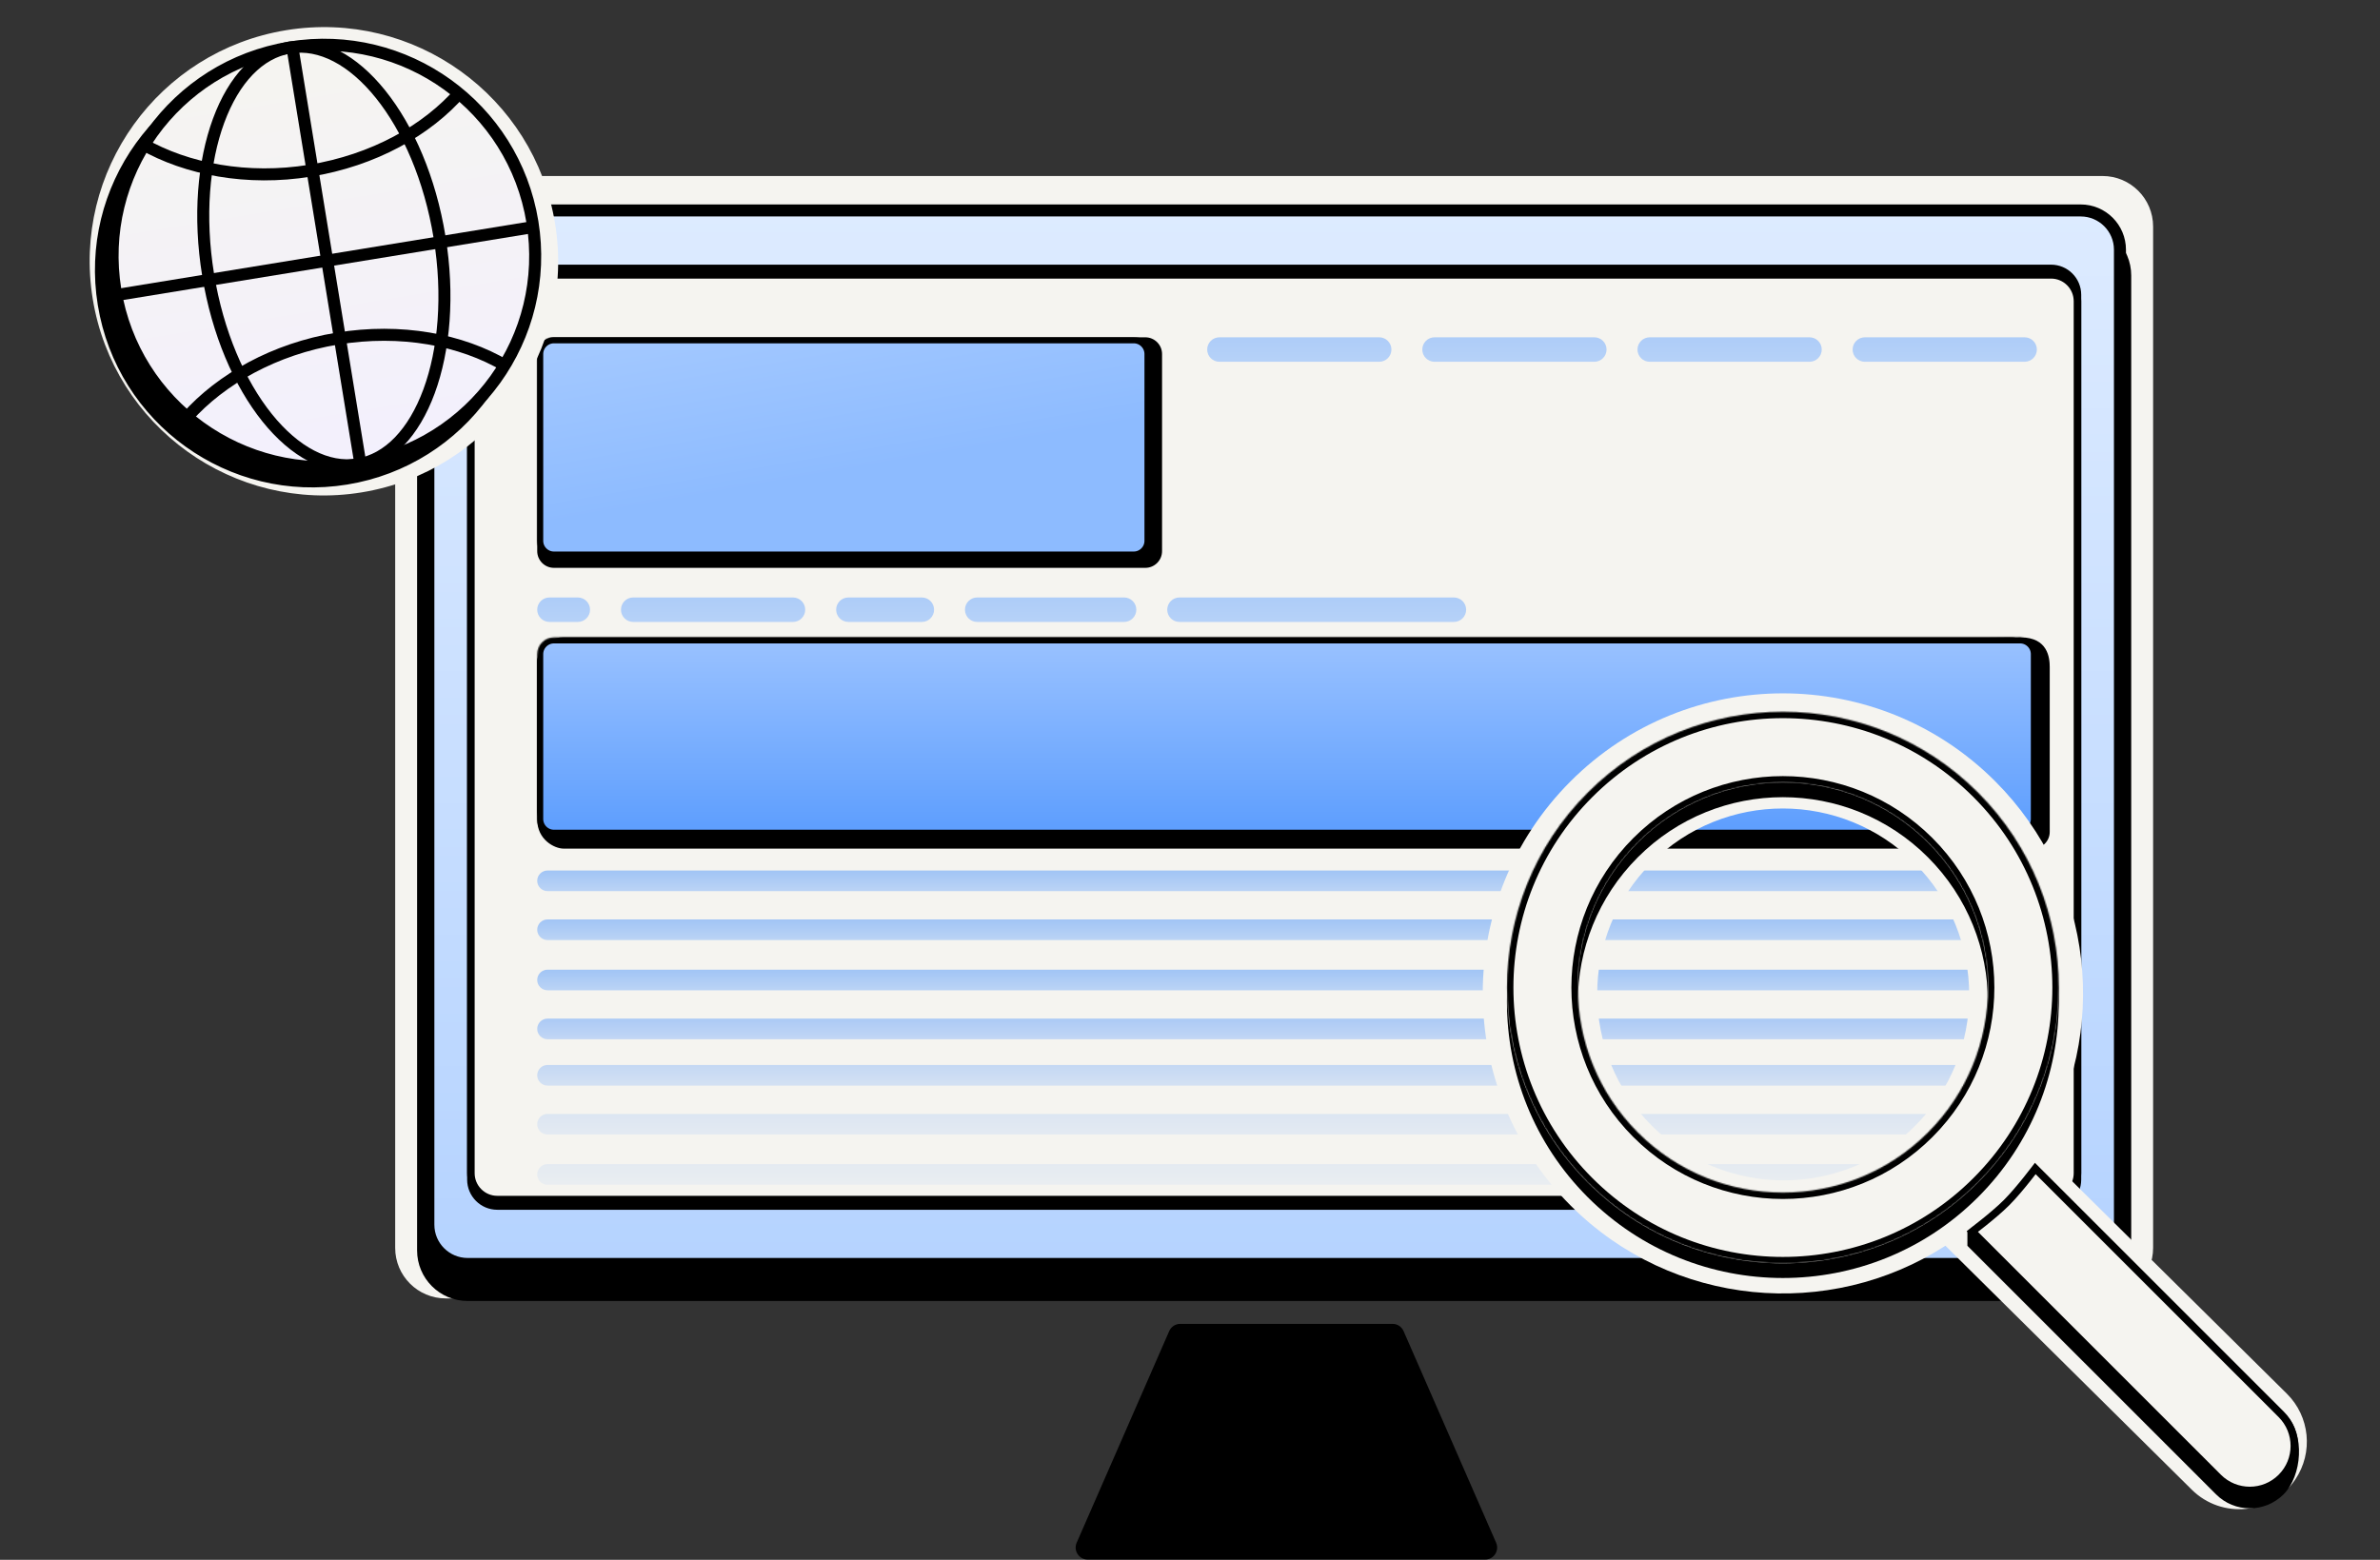 <svg width="1884" height="1235" viewBox="0 0 1884 1235" fill="none" xmlns="http://www.w3.org/2000/svg">
<rect x="0" y="0" width="1884" height="1235" fill="#333333" stroke="none"/>
<g clip-path="url(#clip0_246_1015)">
<path d="M1664.37 148.271H352.848C335.669 148.271 321.742 162.196 321.742 179.373V988.02C321.742 1005.2 335.669 1019.12 352.848 1019.12H1664.37C1681.55 1019.12 1695.48 1005.2 1695.48 988.02V179.373C1695.48 162.196 1681.55 148.271 1664.37 148.271Z" fill="#F5F4F0" stroke="#F5F4F0" stroke-width="17.836"/>
<path d="M1647.04 187.018H370.191C353.012 187.018 339.086 200.942 339.086 218.119V990.055C339.086 1007.23 353.012 1021.16 370.191 1021.16H1647.04C1664.22 1021.16 1678.15 1007.23 1678.15 990.055V218.119C1678.15 200.942 1664.22 187.018 1647.04 187.018Z" fill="black" stroke="black" stroke-width="17.836"/>
<path d="M1647.04 166.627H370.191C353.012 166.627 339.086 180.552 339.086 197.729V969.665C339.086 986.842 353.012 1000.77 370.191 1000.77H1647.04C1664.22 1000.77 1678.15 986.842 1678.15 969.665V197.729C1678.15 180.552 1664.22 166.627 1647.04 166.627Z" fill="url(#paint0_linear_246_1015)" stroke="black" stroke-width="9.513"/>
<path d="M1623.6 212.518H393.665C382.118 212.518 372.758 221.877 372.758 233.422V933.977C372.758 945.522 382.118 954.881 393.665 954.881H1623.6C1635.15 954.881 1644.51 945.522 1644.51 933.977V233.422C1644.51 221.877 1635.15 212.518 1623.6 212.518Z" fill="#F5F4F0" stroke="black" stroke-width="5.945"/>
<path d="M1623.6 217.609H393.665C382.118 217.609 372.758 226.969 372.758 238.514V928.872C372.758 940.417 382.118 949.776 393.665 949.776H1623.6C1635.15 949.776 1644.51 940.417 1644.51 928.872V238.514C1644.51 226.969 1635.15 217.609 1623.6 217.609Z" fill="#F5F4F0" stroke="black" stroke-width="5.945"/>
<path d="M1591.95 505.178H445.645C434.662 505.178 425.758 514.08 425.758 525.062V641.312C425.758 652.294 434.662 661.197 445.645 661.197H1591.95C1602.94 661.197 1611.84 652.294 1611.84 641.312V525.062C1611.84 514.08 1602.94 505.178 1591.95 505.178Z" stroke="black" stroke-width="1.189"/>
<path opacity="0.34" d="M425.258 697.396C425.258 692.89 428.911 689.238 433.417 689.238H1604.21C1608.71 689.238 1612.36 692.89 1612.36 697.396C1612.36 701.901 1608.71 705.554 1604.21 705.554H433.417C428.911 705.554 425.258 701.901 425.258 697.396Z" fill="url(#paint1_linear_246_1015)"/>
<path opacity="0.5" d="M1125.9 276.756C1125.9 271.405 1130.23 267.068 1135.59 267.068H1262.05C1267.39 267.068 1271.74 271.405 1271.74 276.756C1271.74 282.105 1267.39 286.443 1262.05 286.443H1135.59C1130.23 286.443 1125.9 282.105 1125.9 276.756Z" fill="url(#paint2_linear_246_1015)"/>
<path opacity="0.5" d="M955.602 276.756C955.602 271.405 959.939 267.068 965.29 267.068H1091.75C1097.1 267.068 1101.44 271.405 1101.44 276.756C1101.44 282.105 1097.1 286.443 1091.75 286.443H965.29C959.939 286.443 955.602 282.105 955.602 276.756Z" fill="url(#paint3_linear_246_1015)"/>
<path opacity="0.5" d="M425.258 482.746C425.258 477.396 429.595 473.059 434.946 473.059H457.383C462.734 473.059 467.072 477.396 467.072 482.746C467.072 488.096 462.734 492.433 457.383 492.433H434.946C429.595 492.433 425.258 488.096 425.258 482.746Z" fill="url(#paint4_linear_246_1015)"/>
<path opacity="0.5" d="M491.562 482.746C491.562 477.396 495.9 473.059 501.251 473.059H627.712C633.063 473.059 637.401 477.396 637.401 482.746C637.401 488.096 633.063 492.433 627.712 492.433H501.251C495.9 492.433 491.562 488.096 491.562 482.746Z" fill="url(#paint5_linear_246_1015)"/>
<path opacity="0.5" d="M661.898 482.746C661.898 477.396 666.236 473.059 671.587 473.059H729.718C735.069 473.059 739.407 477.396 739.407 482.746C739.407 488.096 735.069 492.433 729.718 492.433H671.587C666.236 492.433 661.898 488.096 661.898 482.746Z" fill="url(#paint6_linear_246_1015)"/>
<path opacity="0.5" d="M763.859 482.746C763.859 477.396 768.197 473.059 773.548 473.059H889.811C895.162 473.059 899.499 477.396 899.499 482.746C899.499 488.096 895.162 492.433 889.811 492.433H773.548C768.197 492.433 763.859 488.096 763.859 482.746Z" fill="url(#paint7_linear_246_1015)"/>
<path opacity="0.5" d="M923.984 482.746C923.984 477.396 928.322 473.059 933.673 473.059H1150.9C1156.25 473.059 1160.59 477.396 1160.59 482.746C1160.59 488.096 1156.25 492.433 1150.9 492.433H933.673C928.322 492.433 923.984 488.096 923.984 482.746Z" fill="url(#paint8_linear_246_1015)"/>
<path opacity="0.5" d="M1296.24 276.756C1296.24 271.405 1300.58 267.068 1305.93 267.068H1432.39C1437.74 267.068 1442.08 271.405 1442.08 276.756C1442.08 282.105 1437.74 286.443 1432.39 286.443H1305.93C1300.58 286.443 1296.24 282.105 1296.24 276.756Z" fill="url(#paint9_linear_246_1015)"/>
<path opacity="0.5" d="M1466.53 276.756C1466.53 271.405 1470.87 267.068 1476.22 267.068H1602.68C1608.02 267.068 1612.37 271.405 1612.37 276.756C1612.37 282.105 1608.02 286.443 1602.68 286.443H1476.22C1470.87 286.443 1466.53 282.105 1466.53 276.756Z" fill="url(#paint10_linear_246_1015)"/>
<path opacity="0.34" d="M425.258 736.142C425.258 731.636 428.911 727.984 433.417 727.984H1604.21C1608.71 727.984 1612.36 731.636 1612.36 736.142C1612.36 740.647 1608.71 744.3 1604.21 744.3H433.417C428.911 744.3 425.258 740.647 425.258 736.142Z" fill="url(#paint11_linear_246_1015)"/>
<path opacity="0.34" d="M425.258 775.912C425.258 771.406 428.911 767.754 433.417 767.754H1604.21C1608.71 767.754 1612.36 771.406 1612.36 775.912C1612.36 780.417 1608.71 784.07 1604.21 784.07H433.417C428.911 784.07 425.258 780.417 425.258 775.912Z" fill="url(#paint12_linear_246_1015)"/>
<path opacity="0.3" d="M425.258 814.666C425.258 810.159 428.911 806.508 433.417 806.508H1604.21C1608.71 806.508 1612.36 810.159 1612.36 814.666C1612.36 819.171 1608.71 822.824 1604.21 822.824H433.417C428.911 822.824 425.258 819.171 425.258 814.666Z" fill="url(#paint13_linear_246_1015)"/>
<path opacity="0.2" d="M425.258 851.381C425.258 846.874 428.911 843.223 433.417 843.223H1604.21C1608.71 843.223 1612.36 846.874 1612.36 851.381C1612.36 855.886 1608.71 859.538 1604.21 859.538H433.417C428.911 859.538 425.258 855.886 425.258 851.381Z" fill="url(#paint14_linear_246_1015)"/>
<path opacity="0.1" d="M425.258 890.121C425.258 885.615 428.911 881.963 433.417 881.963H1604.21C1608.71 881.963 1612.36 885.615 1612.36 890.121C1612.36 894.626 1608.71 898.279 1604.21 898.279H433.417C428.911 898.279 425.258 894.626 425.258 890.121Z" fill="url(#paint15_linear_246_1015)"/>
<path opacity="0.07" d="M425.258 929.896C425.258 925.39 428.911 921.738 433.417 921.738H1604.21C1608.71 921.738 1612.36 925.39 1612.36 929.896C1612.36 934.401 1608.71 938.054 1604.21 938.054H433.417C428.911 938.054 425.258 934.401 425.258 929.896Z" fill="url(#paint16_linear_246_1015)"/>
<path d="M906.626 267.068H438.516C431.194 267.068 425.258 273.003 425.258 280.325V436.344C425.258 443.665 431.194 449.6 438.516 449.6H906.626C913.948 449.6 919.884 443.665 919.884 436.344V280.325C919.884 273.003 913.948 267.068 906.626 267.068Z" fill="black"/>
<mask id="path-24-inside-1_246_1015" fill="white">
<path d="M897.447 267.068H438.516C431.194 267.068 425.258 273.003 425.258 280.325V428.186C425.258 435.507 431.194 441.442 438.516 441.442H897.447C904.77 441.442 910.705 435.507 910.705 428.186V280.325C910.705 273.003 904.77 267.068 897.447 267.068Z"/>
</mask>
<path d="M897.447 267.068H438.516C431.194 267.068 425.258 273.003 425.258 280.325V428.186C425.258 435.507 431.194 441.442 438.516 441.442H897.447C904.77 441.442 910.705 435.507 910.705 428.186V280.325C910.705 273.003 904.77 267.068 897.447 267.068Z" fill="url(#paint17_linear_246_1015)" stroke="black" stroke-width="9.513" mask="url(#path-24-inside-1_246_1015)"/>
<path d="M285.507 385.152C383.978 369.083 450.776 276.241 434.706 177.782C418.635 79.323 325.782 12.532 227.312 28.601C128.841 44.669 62.043 137.512 78.114 235.971C94.184 334.43 187.037 401.22 285.507 385.152Z" fill="#F5F4F0" stroke="#F5F4F0" stroke-width="9.513"/>
<path d="M274.13 378.949C365.296 364.073 427.14 278.116 412.262 186.961C397.383 95.805 311.417 33.968 220.251 48.845C129.085 63.721 67.241 149.678 82.119 240.833C96.998 331.989 182.964 393.826 274.13 378.949Z" fill="black" stroke="black" stroke-width="9.513"/>
<path d="M283.325 367.73C374.492 352.854 436.335 266.898 421.457 175.742C406.579 84.586 320.613 22.749 229.446 37.626C138.28 52.503 76.436 138.459 91.315 229.615C106.193 320.771 192.159 382.607 283.325 367.73Z" fill="url(#paint18_linear_246_1015)" stroke="black" stroke-width="9.513"/>
<path d="M148.062 330.385C174.876 300.191 217.64 276.153 267.061 268.088C317.294 259.891 365.07 268.824 400.264 289.643" stroke="black" stroke-width="9.513"/>
<path d="M112.75 113.914C147.773 134.018 195.962 143.214 245.383 135.15C295.616 126.952 338.072 103.296 364.821 72.369" stroke="black" stroke-width="9.513"/>
<path d="M347.947 187.729C355.476 233.855 351.677 277.142 339.652 309.789C327.578 342.568 307.607 363.76 283.292 367.728C258.977 371.696 233.304 357.953 211.433 330.712C189.652 303.582 172.286 263.748 164.758 217.623C157.229 171.496 161.028 128.209 173.052 95.563C185.126 62.783 205.098 41.592 229.413 37.624C253.727 33.656 279.401 47.399 301.272 74.64C323.053 101.77 340.419 141.604 347.947 187.729Z" stroke="black" stroke-width="9.513"/>
<path d="M230.781 33.273L285.974 371.428" stroke="black" stroke-width="9.513"/>
<path d="M424.124 179.428L91.969 233.629" stroke="black" stroke-width="9.513"/>
<path d="M425.258 523.025C425.258 515.703 441.392 514.867 448.714 514.867L1599.62 504.67C1621.03 504.67 1622.56 520.802 1622.56 528.124V658.649C1622.56 665.97 1616.63 671.906 1609.3 671.906H446.165C438.842 671.906 425.258 664.768 425.258 648.962V523.025Z" fill="black"/>
<mask id="path-34-inside-2_246_1015" fill="white">
<path d="M1599.1 504.67H438.516C431.194 504.67 425.258 510.605 425.258 517.926V648.452C425.258 655.773 431.194 661.708 438.516 661.708H1599.1C1606.43 661.708 1612.36 655.773 1612.36 648.452V517.926C1612.36 510.605 1606.43 504.67 1599.1 504.67Z"/>
</mask>
<path d="M1599.1 504.67H438.516C431.194 504.67 425.258 510.605 425.258 517.926V648.452C425.258 655.773 431.194 661.708 438.516 661.708H1599.1C1606.43 661.708 1612.36 655.773 1612.36 648.452V517.926C1612.36 510.605 1606.43 504.67 1599.1 504.67Z" fill="url(#paint19_linear_246_1015)" stroke="black" stroke-width="9.513" mask="url(#path-34-inside-2_246_1015)"/>
<path fill-rule="evenodd" clip-rule="evenodd" d="M1614.56 909.747C1670.09 818.334 1658.35 697.546 1579.34 618.549C1486.56 525.77 1336.11 525.77 1243.32 618.549C1150.54 711.328 1150.54 861.753 1243.32 954.532C1323.9 1035.11 1447.98 1045.71 1540 986.327L1734.98 1179.45C1758.83 1203.07 1798.27 1199.14 1817 1171.31C1831.33 1150 1828.49 1121.52 1810.25 1103.46L1614.56 909.747ZM1515.57 683.375C1573.14 740.937 1573.25 834.154 1515.82 891.581C1458.39 949.005 1365.16 948.893 1307.59 891.335C1250.02 833.772 1249.91 740.555 1307.35 683.129C1364.78 625.702 1458 625.812 1515.57 683.375Z" fill="#F5F4F0"/>
<path fill-rule="evenodd" clip-rule="evenodd" d="M1565.77 639.063C1651.06 724.349 1651.06 862.626 1565.77 947.911C1480.47 1033.2 1342.17 1033.2 1256.87 947.911C1171.58 862.626 1171.58 724.349 1256.87 639.063C1342.17 553.776 1480.47 553.776 1565.77 639.063ZM1526.1 678.72C1589.49 742.105 1589.49 844.87 1526.1 908.255C1462.71 971.64 1359.93 971.64 1296.54 908.255C1233.15 844.87 1233.15 742.105 1296.54 678.72C1359.93 615.336 1462.71 615.336 1526.1 678.72Z" fill="black"/>
<path d="M1586.54 962.046C1582.03 966.543 1557.39 974.721 1557.39 974.721V986.377L1754.2 1183.16C1768.97 1197.93 1792.91 1197.93 1807.68 1183.16C1822.45 1168.4 1824.62 1135.46 1809.85 1120.7L1610.87 932.902C1610.87 932.902 1596.98 951.604 1586.54 962.046Z" fill="black"/>
<path fill-rule="evenodd" clip-rule="evenodd" d="M1565.77 936.33C1651.06 851.044 1651.06 712.767 1565.77 627.48C1480.47 542.194 1342.17 542.194 1256.87 627.48C1171.58 712.767 1171.58 851.044 1256.87 936.33C1342.17 1021.62 1480.47 1021.62 1565.77 936.33ZM1526.1 896.673C1589.5 833.288 1589.5 730.522 1526.1 667.139C1462.71 603.754 1359.93 603.754 1296.54 667.139C1233.15 730.522 1233.15 833.288 1296.54 896.673C1359.93 960.059 1462.71 960.059 1526.1 896.673Z" fill="#F5F4F0"/>
<mask id="mask0_246_1015" style="mask-type:luminance" maskUnits="userSpaceOnUse" x="1192" y="563" width="438" height="438">
<path fill-rule="evenodd" clip-rule="evenodd" d="M1565.79 936.332C1651.08 851.046 1651.08 712.769 1565.79 627.482C1480.49 542.196 1342.2 542.196 1256.9 627.482C1171.61 712.769 1171.61 851.046 1256.9 936.332C1342.2 1021.62 1480.49 1021.62 1565.79 936.332ZM1526.13 896.675C1589.52 833.29 1589.52 730.524 1526.13 667.141C1462.73 603.756 1359.95 603.756 1296.56 667.141C1233.18 730.524 1233.18 833.29 1296.56 896.675C1359.95 960.061 1462.73 960.061 1526.13 896.675Z" fill="white"/>
</mask>
<g mask="url(#mask0_246_1015)">
<path d="M1562.16 631.081C1645.47 714.377 1645.47 849.425 1562.16 932.72L1569.37 939.935C1656.66 852.653 1656.66 711.148 1569.37 623.87L1562.16 631.081ZM1260.49 631.081C1343.79 547.785 1478.86 547.785 1562.16 631.081L1569.37 623.87C1482.08 536.593 1340.57 536.593 1253.28 623.87L1260.49 631.081ZM1260.49 932.72C1177.19 849.425 1177.19 714.377 1260.49 631.081L1253.28 623.87C1165.99 711.148 1165.99 852.653 1253.28 939.935L1260.49 932.72ZM1562.16 932.72C1478.86 1016.02 1343.79 1016.02 1260.49 932.72L1253.28 939.935C1340.57 1027.2 1482.08 1027.2 1569.37 939.935L1562.16 932.72ZM1522.5 670.738C1583.9 732.131 1583.9 831.669 1522.5 893.062L1529.71 900.272C1595.09 834.897 1595.09 728.904 1529.71 663.528L1522.5 670.738ZM1300.15 670.738C1361.56 609.345 1461.1 609.345 1522.5 670.738L1529.71 663.528C1464.33 598.153 1358.32 598.153 1292.94 663.528L1300.15 670.738ZM1300.15 893.062C1238.76 831.669 1238.76 732.131 1300.15 670.738L1292.94 663.528C1227.56 728.904 1227.56 834.897 1292.94 900.272L1300.15 893.062ZM1522.5 893.062C1461.1 954.456 1361.56 954.456 1300.15 893.062L1292.94 900.272C1358.32 965.652 1464.33 965.652 1529.71 900.272L1522.5 893.062Z" fill="black"/>
</g>
<path d="M1611.13 925.182L1805.86 1119.9C1819.64 1133.67 1819.64 1156 1805.86 1169.76C1792.09 1183.54 1769.76 1183.54 1755.98 1169.76L1561.25 975.058C1561.48 974.874 1561.74 974.68 1562 974.476C1563.93 972.998 1566.61 970.928 1569.62 968.521C1575.61 963.739 1582.99 957.579 1588.32 952.256C1593.65 946.923 1599.81 939.551 1604.59 933.554C1607 930.546 1609.07 927.868 1610.55 925.94C1610.75 925.672 1610.95 925.419 1611.13 925.182Z" fill="#F5F4F0" stroke="black" stroke-width="5.945"/>
<path d="M925.556 1053.89C927.07 1050.43 930.492 1048.19 934.272 1048.19H1102.34C1106.12 1048.19 1109.54 1050.43 1111.06 1053.89L1184.33 1221.48C1187.08 1227.76 1182.47 1234.8 1175.61 1234.8H861.002C854.143 1234.8 849.538 1227.76 852.286 1221.48L925.556 1053.89Z" fill="black"/>
</g>
<defs>
<linearGradient id="paint0_linear_246_1015" x1="1008.62" y1="166.627" x2="1008.62" y2="1000.77" gradientUnits="userSpaceOnUse">
<stop stop-color="#DDEBFF"/>
<stop offset="1" stop-color="#B5D3FF"/>
</linearGradient>
<linearGradient id="paint1_linear_246_1015" x1="1018.81" y1="689.238" x2="1018.81" y2="705.554" gradientUnits="userSpaceOnUse">
<stop stop-color="#0068FF"/>
<stop offset="1" stop-color="#4D95FF"/>
</linearGradient>
<linearGradient id="paint2_linear_246_1015" x1="1198.82" y1="267.068" x2="1198.82" y2="286.443" gradientUnits="userSpaceOnUse">
<stop stop-color="#67A5FF"/>
<stop offset="1" stop-color="#78AFFF"/>
</linearGradient>
<linearGradient id="paint3_linear_246_1015" x1="1028.52" y1="267.068" x2="1028.52" y2="286.443" gradientUnits="userSpaceOnUse">
<stop stop-color="#67A5FF"/>
<stop offset="1" stop-color="#78AFFF"/>
</linearGradient>
<linearGradient id="paint4_linear_246_1015" x1="446.165" y1="473.059" x2="446.165" y2="492.433" gradientUnits="userSpaceOnUse">
<stop stop-color="#67A5FF"/>
<stop offset="1" stop-color="#78AFFF"/>
</linearGradient>
<linearGradient id="paint5_linear_246_1015" x1="564.482" y1="473.059" x2="564.482" y2="492.433" gradientUnits="userSpaceOnUse">
<stop stop-color="#67A5FF"/>
<stop offset="1" stop-color="#78AFFF"/>
</linearGradient>
<linearGradient id="paint6_linear_246_1015" x1="700.653" y1="473.059" x2="700.653" y2="492.433" gradientUnits="userSpaceOnUse">
<stop stop-color="#67A5FF"/>
<stop offset="1" stop-color="#78AFFF"/>
</linearGradient>
<linearGradient id="paint7_linear_246_1015" x1="831.679" y1="473.059" x2="831.679" y2="492.433" gradientUnits="userSpaceOnUse">
<stop stop-color="#67A5FF"/>
<stop offset="1" stop-color="#78AFFF"/>
</linearGradient>
<linearGradient id="paint8_linear_246_1015" x1="1042.29" y1="473.059" x2="1042.29" y2="492.433" gradientUnits="userSpaceOnUse">
<stop stop-color="#67A5FF"/>
<stop offset="1" stop-color="#78AFFF"/>
</linearGradient>
<linearGradient id="paint9_linear_246_1015" x1="1369.16" y1="267.068" x2="1369.16" y2="286.443" gradientUnits="userSpaceOnUse">
<stop stop-color="#67A5FF"/>
<stop offset="1" stop-color="#78AFFF"/>
</linearGradient>
<linearGradient id="paint10_linear_246_1015" x1="1539.45" y1="267.068" x2="1539.45" y2="286.443" gradientUnits="userSpaceOnUse">
<stop stop-color="#67A5FF"/>
<stop offset="1" stop-color="#78AFFF"/>
</linearGradient>
<linearGradient id="paint11_linear_246_1015" x1="1018.81" y1="727.984" x2="1018.81" y2="744.3" gradientUnits="userSpaceOnUse">
<stop stop-color="#0068FF"/>
<stop offset="1" stop-color="#4D95FF"/>
</linearGradient>
<linearGradient id="paint12_linear_246_1015" x1="1018.81" y1="767.754" x2="1018.81" y2="784.07" gradientUnits="userSpaceOnUse">
<stop stop-color="#0068FF"/>
<stop offset="1" stop-color="#4D95FF"/>
</linearGradient>
<linearGradient id="paint13_linear_246_1015" x1="1018.81" y1="806.508" x2="1018.81" y2="822.824" gradientUnits="userSpaceOnUse">
<stop stop-color="#0068FF"/>
<stop offset="1" stop-color="#4D95FF"/>
</linearGradient>
<linearGradient id="paint14_linear_246_1015" x1="1018.81" y1="843.223" x2="1018.81" y2="859.538" gradientUnits="userSpaceOnUse">
<stop stop-color="#0068FF"/>
<stop offset="1" stop-color="#4D95FF"/>
</linearGradient>
<linearGradient id="paint15_linear_246_1015" x1="1018.81" y1="881.963" x2="1018.81" y2="898.279" gradientUnits="userSpaceOnUse">
<stop stop-color="#0068FF"/>
<stop offset="1" stop-color="#4D95FF"/>
</linearGradient>
<linearGradient id="paint16_linear_246_1015" x1="1018.81" y1="921.738" x2="1018.81" y2="938.054" gradientUnits="userSpaceOnUse">
<stop stop-color="#0068FF"/>
<stop offset="1" stop-color="#4D95FF"/>
</linearGradient>
<linearGradient id="paint17_linear_246_1015" x1="627.495" y1="208.293" x2="667.982" y2="441.442" gradientUnits="userSpaceOnUse">
<stop stop-color="#A9CCFF"/>
<stop offset="0.719" stop-color="#8DBBFF"/>
</linearGradient>
<linearGradient id="paint18_linear_246_1015" x1="229.446" y1="37.626" x2="283.313" y2="367.732" gradientUnits="userSpaceOnUse">
<stop stop-color="#F5F4F0"/>
<stop offset="1" stop-color="#F3F0FD"/>
</linearGradient>
<linearGradient id="paint19_linear_246_1015" x1="1018.81" y1="504.67" x2="1018.81" y2="661.708" gradientUnits="userSpaceOnUse">
<stop stop-color="#9AC2FF"/>
<stop offset="1" stop-color="#5C9DFE"/>
</linearGradient>
<clipPath id="clip0_246_1015">
<rect width="1884" height="1235" fill="white"/>
</clipPath>
</defs>
</svg>
